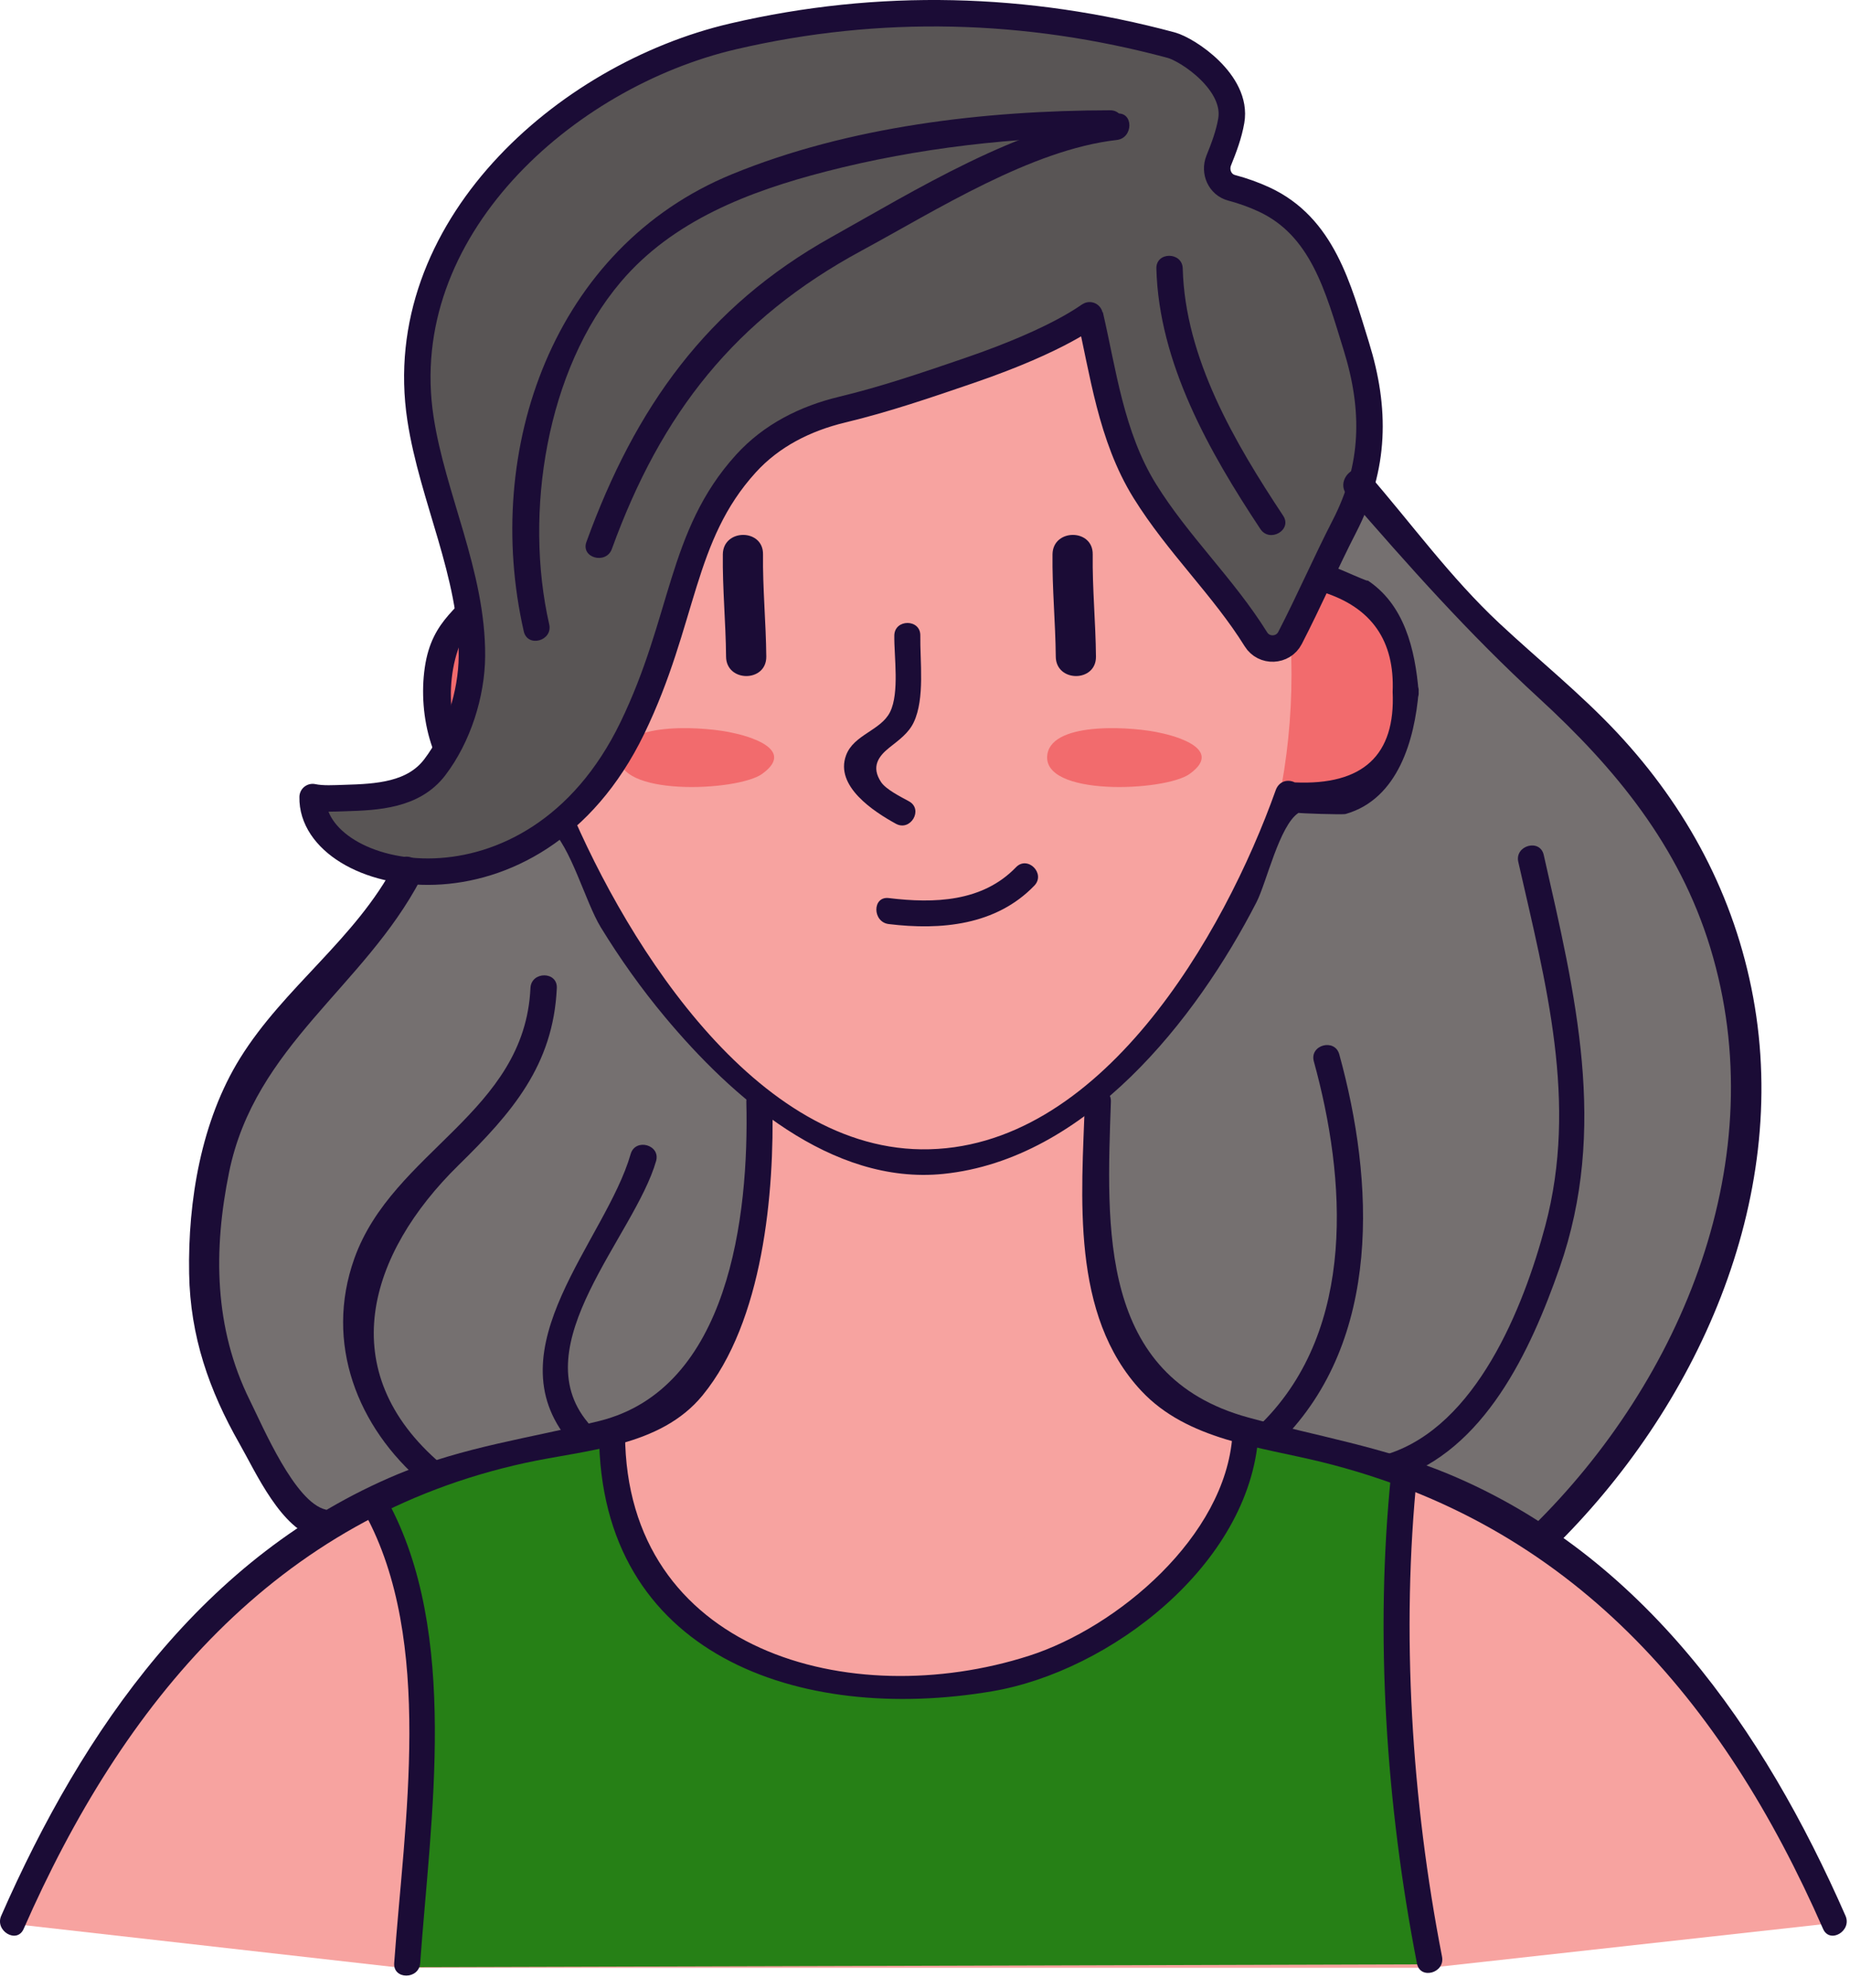 <?xml version="1.0" encoding="UTF-8" standalone="no"?><!DOCTYPE svg PUBLIC "-//W3C//DTD SVG 1.1//EN" "http://www.w3.org/Graphics/SVG/1.1/DTD/svg11.dtd"><svg width="100%" height="100%" viewBox="0 0 107 115" version="1.1" xmlns="http://www.w3.org/2000/svg" xmlns:xlink="http://www.w3.org/1999/xlink" xml:space="preserve" xmlns:serif="http://www.serif.com/" style="fill-rule:evenodd;clip-rule:evenodd;stroke-linecap:round;stroke-linejoin:round;stroke-miterlimit:1.414;"><ellipse cx="76.729" cy="40.374" rx="4.845" ry="6.617" style="fill:#f26b6d;"/><ellipse cx="29.516" cy="40.374" rx="4.845" ry="6.617" style="fill:#f26b6d;"/><path d="M23.178,113.835l-22.438,-2.541c0,0 4.137,-22.424 36.41,-29.921c0,0 4.718,-16.217 7.374,-17.925c6.234,2.096 7.63,-1.058 19.002,-0.445c0,0 -0.042,8.799 0.634,11.635c2.157,9.052 13.589,8.377 19.261,11.353c13.046,6.845 19.248,16.145 22.729,25.243l-23.47,2.601l-59.502,0Z" style="fill:#f7a3a0;"/><ellipse cx="53.252" cy="39.002" rx="21.446" ry="28" style="fill:#f7a3a0;"/><path d="M62.126,71.542c-1.31,2.389 -3.933,2.93 -5.479,3.865c-1.73,1.047 3.244,6.713 3.148,8.496c-0.159,2.944 -0.27,6.119 -1.577,6c-4.692,1.47 -13.454,0.256 -13.51,-0.655c-0.173,-2.813 -0.94,-5.159 0.202,-7.345c2.072,-3.966 4.356,-6.277 3.375,-6.496c-2.274,-0.506 -3.994,-1.207 -5.145,-1.865c0,0 1.615,-5.37 3.166,-8.133c8.189,1.824 14.489,-1 14.489,-1c0,0 -1.232,4.603 1.331,7.133Z" style="fill:#f7a3a0;"/><path d="M32.25,47.539c-2.864,2.388 -6.152,3.115 -8.86,2.821l-0.009,0.069c-2.717,5.824 -8.8,8.359 -10.651,15.004c-1.273,4.551 -1.826,10.452 0.181,14.839c0.753,1.636 4.284,8.091 5.494,7.892l0.096,0.146c2.977,-1.816 6.274,-3.201 9.95,-4.093l6.706,-1.392l0.658,-0.139c2.449,-0.511 4.448,-2.266 5.269,-4.629c0.614,-1.782 1.289,-3.799 1.696,-5.175c0.9,-3.028 1.056,-6.498 0.935,-9.136l0.269,-0.338c-4.57,-3.565 -8.956,-9.31 -11.734,-15.869Z" style="fill:#757070;fill-rule:nonzero;"/><path d="M98.668,52.038c-2.613,-6.61 -7.64,-10.893 -12.771,-15.376c-2.847,-2.483 -5.071,-5.831 -7.424,-8.462c-0.225,0.744 -0.528,1.489 -0.917,2.241c-0.424,0.822 -0.831,1.679 -1.246,2.544c0.009,0.173 0.017,0.346 0.017,0.519l0.009,0c2.63,0 4.759,2.916 4.759,6.516c0,3.59 -2.129,6.515 -4.759,6.515c-0.727,0 -1.411,-0.225 -2.025,-0.623c-2.457,7.346 -6.905,13.844 -11.915,17.686l0.9,0.13c0,2.674 -0.562,5.408 -0.112,8.022c0.354,2.067 0.804,3.564 1.254,4.94c0.926,2.864 3.271,5.044 6.187,5.754l7.328,1.773c1.065,0.26 2.103,0.563 3.098,0.901c2.891,0.977 5.52,2.275 7.935,3.876c3.141,-2.977 5.217,-5.658 7.243,-9.431c4.775,-8.913 6.264,-17.859 2.439,-27.525Z" style="fill:#757070;fill-rule:nonzero;"/><path d="M35.401,83.22c0.076,1.77 -0.191,3.334 0.358,5.08c0.465,1.481 1.395,2.838 2.326,4.067c2.625,3.47 6.759,4.851 10.909,5.4c2.029,0.268 4.081,-0.076 6.118,-0.182c11.388,-0.573 16.896,-10.986 16.918,-14.303l0.07,-0.298l6.056,1.473c1.061,0.258 2.098,0.556 3.097,0.899l-0.038,0.122c-1.129,9.535 0.588,23.922 1.465,28.156l-59.126,0.167c0,0 0.931,-12.906 0.549,-16.53c-0.321,-2.99 -0.649,-7.322 -2.357,-9.87l-0.191,-0.412c2.197,-1.069 4.562,-1.915 7.102,-2.532l6.713,-1.397l0.031,0.16Z" style="fill:#268016;fill-rule:nonzero;"/><path d="M80.548,40.021c0.17,3.669 -1.717,5.416 -5.658,5.24c-0.46,-0.219 -0.933,-0.034 -1.105,0.449c-2.964,8.322 -10.145,20.907 -20.505,20.777c-9.998,-0.126 -17.505,-12.674 -20.717,-20.67c-0.197,-0.49 -0.622,-0.656 -1.104,-0.449c-5.977,2.558 -7.522,-9.354 -1.832,-11.099c0.322,-0.099 0.547,-0.387 0.552,-0.724c0.211,-12.969 5.373,-25.85 19.83,-27.193c15.708,-1.46 25.297,12.899 25.771,27.154c0.013,0.407 0.333,0.752 0.751,0.752c2.8,0.891 4.139,2.812 4.017,5.763c0.08,0.957 1.584,0.965 1.503,0c-0.204,-2.43 -0.812,-5.089 -3.038,-6.502c0.587,0.373 -1.885,-0.783 -1.728,-0.651c-1.523,-1.279 0.141,1.005 -0.4,-0.516c-0.412,-1.16 -0.136,-4.874 -0.524,-6.525c-1.613,-6.838 -5.495,-13.242 -11.369,-17.217c-9.674,-6.546 -24.116,-4.708 -31.05,4.957c-1.874,2.612 -3.122,5.614 -3.938,8.71c-0.778,2.95 -0.303,8.594 -1.936,10.919c-1.396,1.987 -3.086,2.544 -3.501,5.432c-0.394,2.741 0.393,6.332 2.928,7.894c0.849,0.522 1.523,0.523 2.474,0.765c2.185,0.555 0.261,-0.712 1.827,0.62c1.214,1.033 2.06,4.273 2.948,5.73c1.111,1.817 2.354,3.564 3.719,5.199c3.859,4.624 9.615,9.734 16.1,9.073c8.253,-0.841 14.608,-8.899 18.112,-15.721c0.58,-1.131 1.323,-4.447 2.431,-5.165c-0.036,0.023 2.536,0.119 2.725,0.065c3.048,-0.873 3.989,-4.32 4.22,-7.067c0.081,-0.964 -1.423,-0.959 -1.503,0Z" style="fill:#1b0c36;fill-rule:nonzero;"/><path d="M51.725,36.764c-0.018,1.193 0.308,3.31 -0.246,4.426c-0.534,1.073 -2.101,1.304 -2.544,2.503c-0.661,1.784 1.594,3.254 2.881,3.961c0.848,0.466 1.607,-0.832 0.758,-1.298c-0.477,-0.262 -1.334,-0.686 -1.618,-1.118c-0.578,-0.879 -0.159,-1.478 0.486,-1.993c0.543,-0.433 1.107,-0.822 1.411,-1.47c0.648,-1.38 0.353,-3.53 0.376,-5.011c0.014,-0.967 -1.49,-0.968 -1.504,0Z" style="fill:#1b0c36;fill-rule:nonzero;"/><path d="M41.807,32.067c-0.025,1.976 0.171,3.944 0.187,5.919c0.013,1.495 2.338,1.498 2.326,0c-0.017,-1.975 -0.213,-3.943 -0.189,-5.919c0.019,-1.497 -2.306,-1.497 -2.324,0Z" style="fill:#1b0c36;fill-rule:nonzero;"/><path d="M60.875,32.067c-0.024,1.976 0.171,3.944 0.189,5.919c0.012,1.495 2.337,1.498 2.324,0c-0.017,-1.975 -0.213,-3.943 -0.188,-5.919c0.019,-1.497 -2.306,-1.497 -2.325,0Z" style="fill:#1b0c36;fill-rule:nonzero;"/><path d="M106.74,110.827c-4.731,-10.784 -11.717,-20.858 -22.932,-25.544c-3.764,-1.573 -7.726,-2.214 -11.633,-3.288c-8.637,-2.375 -8.175,-10.951 -7.923,-18.267c0.033,-0.967 -1.47,-0.966 -1.503,0c-0.187,5.454 -0.846,12.346 3.266,16.736c2.668,2.849 6.833,3.227 10.42,4.111c14.465,3.563 23.183,13.735 29.008,27.01c0.387,0.884 1.683,0.121 1.297,-0.758Z" style="fill:#1b0c36;fill-rule:nonzero;"/><path d="M1.368,111.585c5.727,-13.052 14.549,-23.805 29.017,-26.959c3.503,-0.764 7.791,-0.906 10.247,-3.903c3.51,-4.281 4.168,-11.723 4.038,-16.979c-0.023,-0.966 -1.527,-0.97 -1.503,0c0.164,6.646 -1.017,16.592 -8.498,18.457c-3.963,0.987 -7.853,1.488 -11.666,3.082c-11.215,4.686 -18.201,14.76 -22.933,25.544c-0.384,0.877 0.911,1.642 1.298,0.758Z" style="fill:#1b0c36;fill-rule:nonzero;"/><path d="M51.403,53.456c3.018,0.366 6.207,0.076 8.421,-2.223c0.672,-0.697 -0.39,-1.761 -1.062,-1.063c-1.942,2.016 -4.745,2.1 -7.359,1.782c-0.959,-0.116 -0.951,1.388 0,1.504Z" style="fill:#1b0c36;fill-rule:nonzero;"/><path d="M67.151,42.406c-1.426,-0.351 -6.254,-0.733 -6.571,1.222c-0.4,2.473 6.801,2.163 8.223,1.145c2.253,-1.614 -1.652,-2.367 -1.652,-2.367Z" style="fill:#f26b6d;fill-rule:nonzero;"/><path d="M42.423,42.406c-1.426,-0.351 -6.254,-0.733 -6.57,1.222c-0.401,2.473 6.801,2.163 8.222,1.145c2.253,-1.614 -1.652,-2.367 -1.652,-2.367Z" style="fill:#f26b6d;fill-rule:nonzero;"/><path d="M34.648,82.984c0.06,12.757 11.576,16.742 22.725,14.857c6.831,-1.155 14.891,-7.328 15.409,-14.797c0.068,-0.965 -1.436,-0.961 -1.503,0c-0.405,5.83 -6.636,11.097 -11.764,12.742c-10.339,3.316 -23.305,-0.26 -23.364,-12.802c-0.005,-0.967 -1.508,-0.969 -1.503,0Z" style="fill:#1b0c36;fill-rule:nonzero;"/><path d="M21.096,87.539c4.037,7.373 2.278,17.963 1.703,26.025c-0.069,0.966 1.435,0.961 1.503,0c0.598,-8.372 2.3,-19.099 -1.908,-26.784c-0.465,-0.849 -1.764,-0.091 -1.298,0.759Z" style="fill:#1b0c36;fill-rule:nonzero;"/><path d="M80.461,85.241c-0.956,9.307 -0.296,19.161 1.494,28.349c0.185,0.95 1.634,0.548 1.449,-0.399c-1.76,-9.042 -2.381,-18.785 -1.439,-27.95c0.099,-0.961 -1.405,-0.954 -1.504,0Z" style="fill:#1b0c36;fill-rule:nonzero;"/><path d="M78.443,20.02c-1.042,-3.354 -1.946,-6.922 -5.352,-8.491c-0.574,-0.264 -1.203,-0.491 -1.858,-0.665c-0.675,-0.178 -1.004,-0.928 -0.745,-1.576c0.297,-0.738 0.587,-1.496 0.726,-2.306c0.378,-2.199 -2.51,-4.111 -3.476,-4.371c-8.355,-2.245 -16.882,-2.477 -25.333,-0.507c-9.762,2.275 -19.746,11.194 -18.087,22.107c0.696,4.58 3.008,9.006 2.977,13.745c-0.015,2.193 -0.8,4.665 -2.153,6.436c-1.233,1.612 -3.317,1.72 -5.203,1.774c-0.595,0.017 -1.285,0.066 -1.857,-0.056c-0.101,4.977 12.757,7.841 18.488,-3.988c3.028,-6.251 2.761,-11.111 6.575,-15.307c1.478,-1.627 3.44,-2.607 5.556,-3.116c2.494,-0.598 4.921,-1.43 7.35,-2.262c5.379,-1.841 6.989,-3.265 6.99,-3.202c0.754,3.213 1.204,7 3.173,10.173c1.921,3.095 4.54,5.543 6.427,8.577c0.462,0.744 1.569,0.699 1.971,-0.079c1.092,-2.114 2.084,-4.394 3.149,-6.464c1.769,-3.439 1.82,-6.761 0.682,-10.422Z" style="fill:#595555;fill-rule:nonzero;"/><path d="M78.443,20.02c-1.042,-3.354 -1.946,-6.922 -5.352,-8.491c-0.574,-0.264 -1.203,-0.491 -1.858,-0.665c-0.675,-0.178 -1.004,-0.928 -0.745,-1.576c0.297,-0.738 0.587,-1.496 0.726,-2.306c0.378,-2.199 -2.51,-4.111 -3.476,-4.371c-8.355,-2.245 -16.882,-2.477 -25.333,-0.507c-9.762,2.275 -19.746,11.194 -18.087,22.107c0.696,4.58 3.008,9.006 2.977,13.745c-0.015,2.193 -0.8,4.665 -2.153,6.436c-1.233,1.612 -3.317,1.72 -5.203,1.774c-0.595,0.017 -1.285,0.066 -1.857,-0.056c-0.101,4.977 12.757,7.841 18.488,-3.988c3.028,-6.251 2.761,-11.111 6.575,-15.307c1.478,-1.627 3.44,-2.607 5.556,-3.116c2.494,-0.598 4.921,-1.43 7.35,-2.262c5.379,-1.841 6.989,-3.265 6.99,-3.202c0.754,3.213 1.204,7 3.173,10.173c1.921,3.095 4.54,5.543 6.427,8.577c0.462,0.744 1.569,0.699 1.971,-0.079c1.092,-2.114 2.084,-4.394 3.149,-6.464c1.769,-3.439 1.82,-6.761 0.682,-10.422Z" style="fill:none;stroke:#1b0c36;stroke-width:1.53px;"/><path d="M66.882,15.534c0.142,5.468 3.067,10.62 6.016,15.07c0.54,0.815 1.862,0.051 1.317,-0.77c-2.795,-4.219 -5.673,-9.112 -5.808,-14.3c-0.025,-0.979 -1.55,-0.983 -1.525,0Z" style="fill:#1b0c36;fill-rule:nonzero;"/><path d="M31.765,36.118c-1.467,-6.448 -0.171,-14.715 4.134,-19.802c3.013,-3.562 7.44,-5.249 11.844,-6.388c5.328,-1.378 10.963,-2.013 16.469,-2.022c0.982,-0.001 0.983,-1.527 0,-1.526c-7.275,0.012 -15.128,0.928 -21.883,3.702c-10.307,4.232 -14.433,15.9 -12.035,26.442c0.218,0.957 1.689,0.552 1.471,-0.406Z" style="fill:#1b0c36;fill-rule:nonzero;"/><path d="M35.389,31.756c2.858,-7.882 7.144,-13.31 14.444,-17.257c4.312,-2.332 9.801,-5.836 14.761,-6.402c0.964,-0.11 0.975,-1.637 0,-1.526c-5.553,0.634 -11.761,4.493 -16.524,7.154c-7.198,4.022 -11.338,9.865 -14.153,17.626c-0.335,0.924 1.139,1.323 1.472,0.405Z" style="fill:#1b0c36;fill-rule:nonzero;"/><path d="M22.836,49.989c-2.281,4.343 -6.398,7.111 -8.953,11.23c-2.246,3.622 -3.021,8.254 -2.944,12.468c0.066,3.617 1.148,6.733 2.918,9.839c0.944,1.655 2.413,4.975 4.52,5.472c1.084,0.255 1.546,-1.412 0.461,-1.669c-1.781,-0.42 -3.618,-4.767 -4.392,-6.329c-2.07,-4.181 -2.115,-8.691 -1.193,-13.201c1.496,-7.309 7.8,-10.696 11.077,-16.937c0.518,-0.985 -0.975,-1.861 -1.494,-0.873Z" style="fill:#1b0c36;fill-rule:nonzero;"/><path d="M77.916,28.639c3.598,4.147 7.029,8.017 11.079,11.735c4.456,4.09 8.126,8.563 9.92,14.436c3.709,12.138 -1.585,25.009 -10.34,33.571c-0.797,0.78 0.426,2.003 1.224,1.224c8.323,-8.141 13.77,-20.144 11.601,-31.912c-1.08,-5.854 -3.828,-10.989 -7.876,-15.317c-2.127,-2.272 -4.548,-4.208 -6.815,-6.329c-2.813,-2.633 -5.051,-5.729 -7.569,-8.632c-0.732,-0.843 -1.951,0.386 -1.224,1.224Z" style="fill:#1b0c36;fill-rule:nonzero;"/><path d="M25.529,84.702c-6.326,-5.386 -4.23,-12.176 0.988,-17.294c3.078,-3.02 5.484,-5.768 5.688,-10.25c0.045,-0.982 -1.48,-0.98 -1.525,0c-0.33,7.223 -7.965,9.414 -10.187,15.649c-1.743,4.892 0.18,9.758 3.956,12.973c0.745,0.634 1.829,-0.441 1.08,-1.078Z" style="fill:#1b0c36;fill-rule:nonzero;"/><path d="M34.001,82.289c-3.741,-4.475 2.703,-10.794 3.945,-15.121c0.272,-0.947 -1.2,-1.35 -1.47,-0.407c-1.434,4.996 -8.021,11.263 -3.554,16.606c0.631,0.754 1.705,-0.33 1.079,-1.078Z" style="fill:#1b0c36;fill-rule:nonzero;"/><path d="M80.677,85.583c5.187,-1.657 7.85,-7.446 9.52,-12.224c2.828,-8.08 0.919,-15.831 -0.911,-23.903c-0.216,-0.957 -1.688,-0.552 -1.471,0.405c1.589,7.009 3.465,13.898 1.56,21.054c-1.266,4.755 -3.994,11.565 -9.103,13.196c-0.932,0.298 -0.534,1.771 0.405,1.472Z" style="fill:#1b0c36;fill-rule:nonzero;"/><path d="M75.989,61.399c1.867,6.767 2.474,15.424 -2.976,20.89c-0.694,0.695 0.385,1.774 1.079,1.078c5.859,-5.876 5.39,-15.047 3.369,-22.374c-0.261,-0.946 -1.733,-0.544 -1.472,0.406Z" style="fill:#1b0c36;fill-rule:nonzero;"/></svg>
